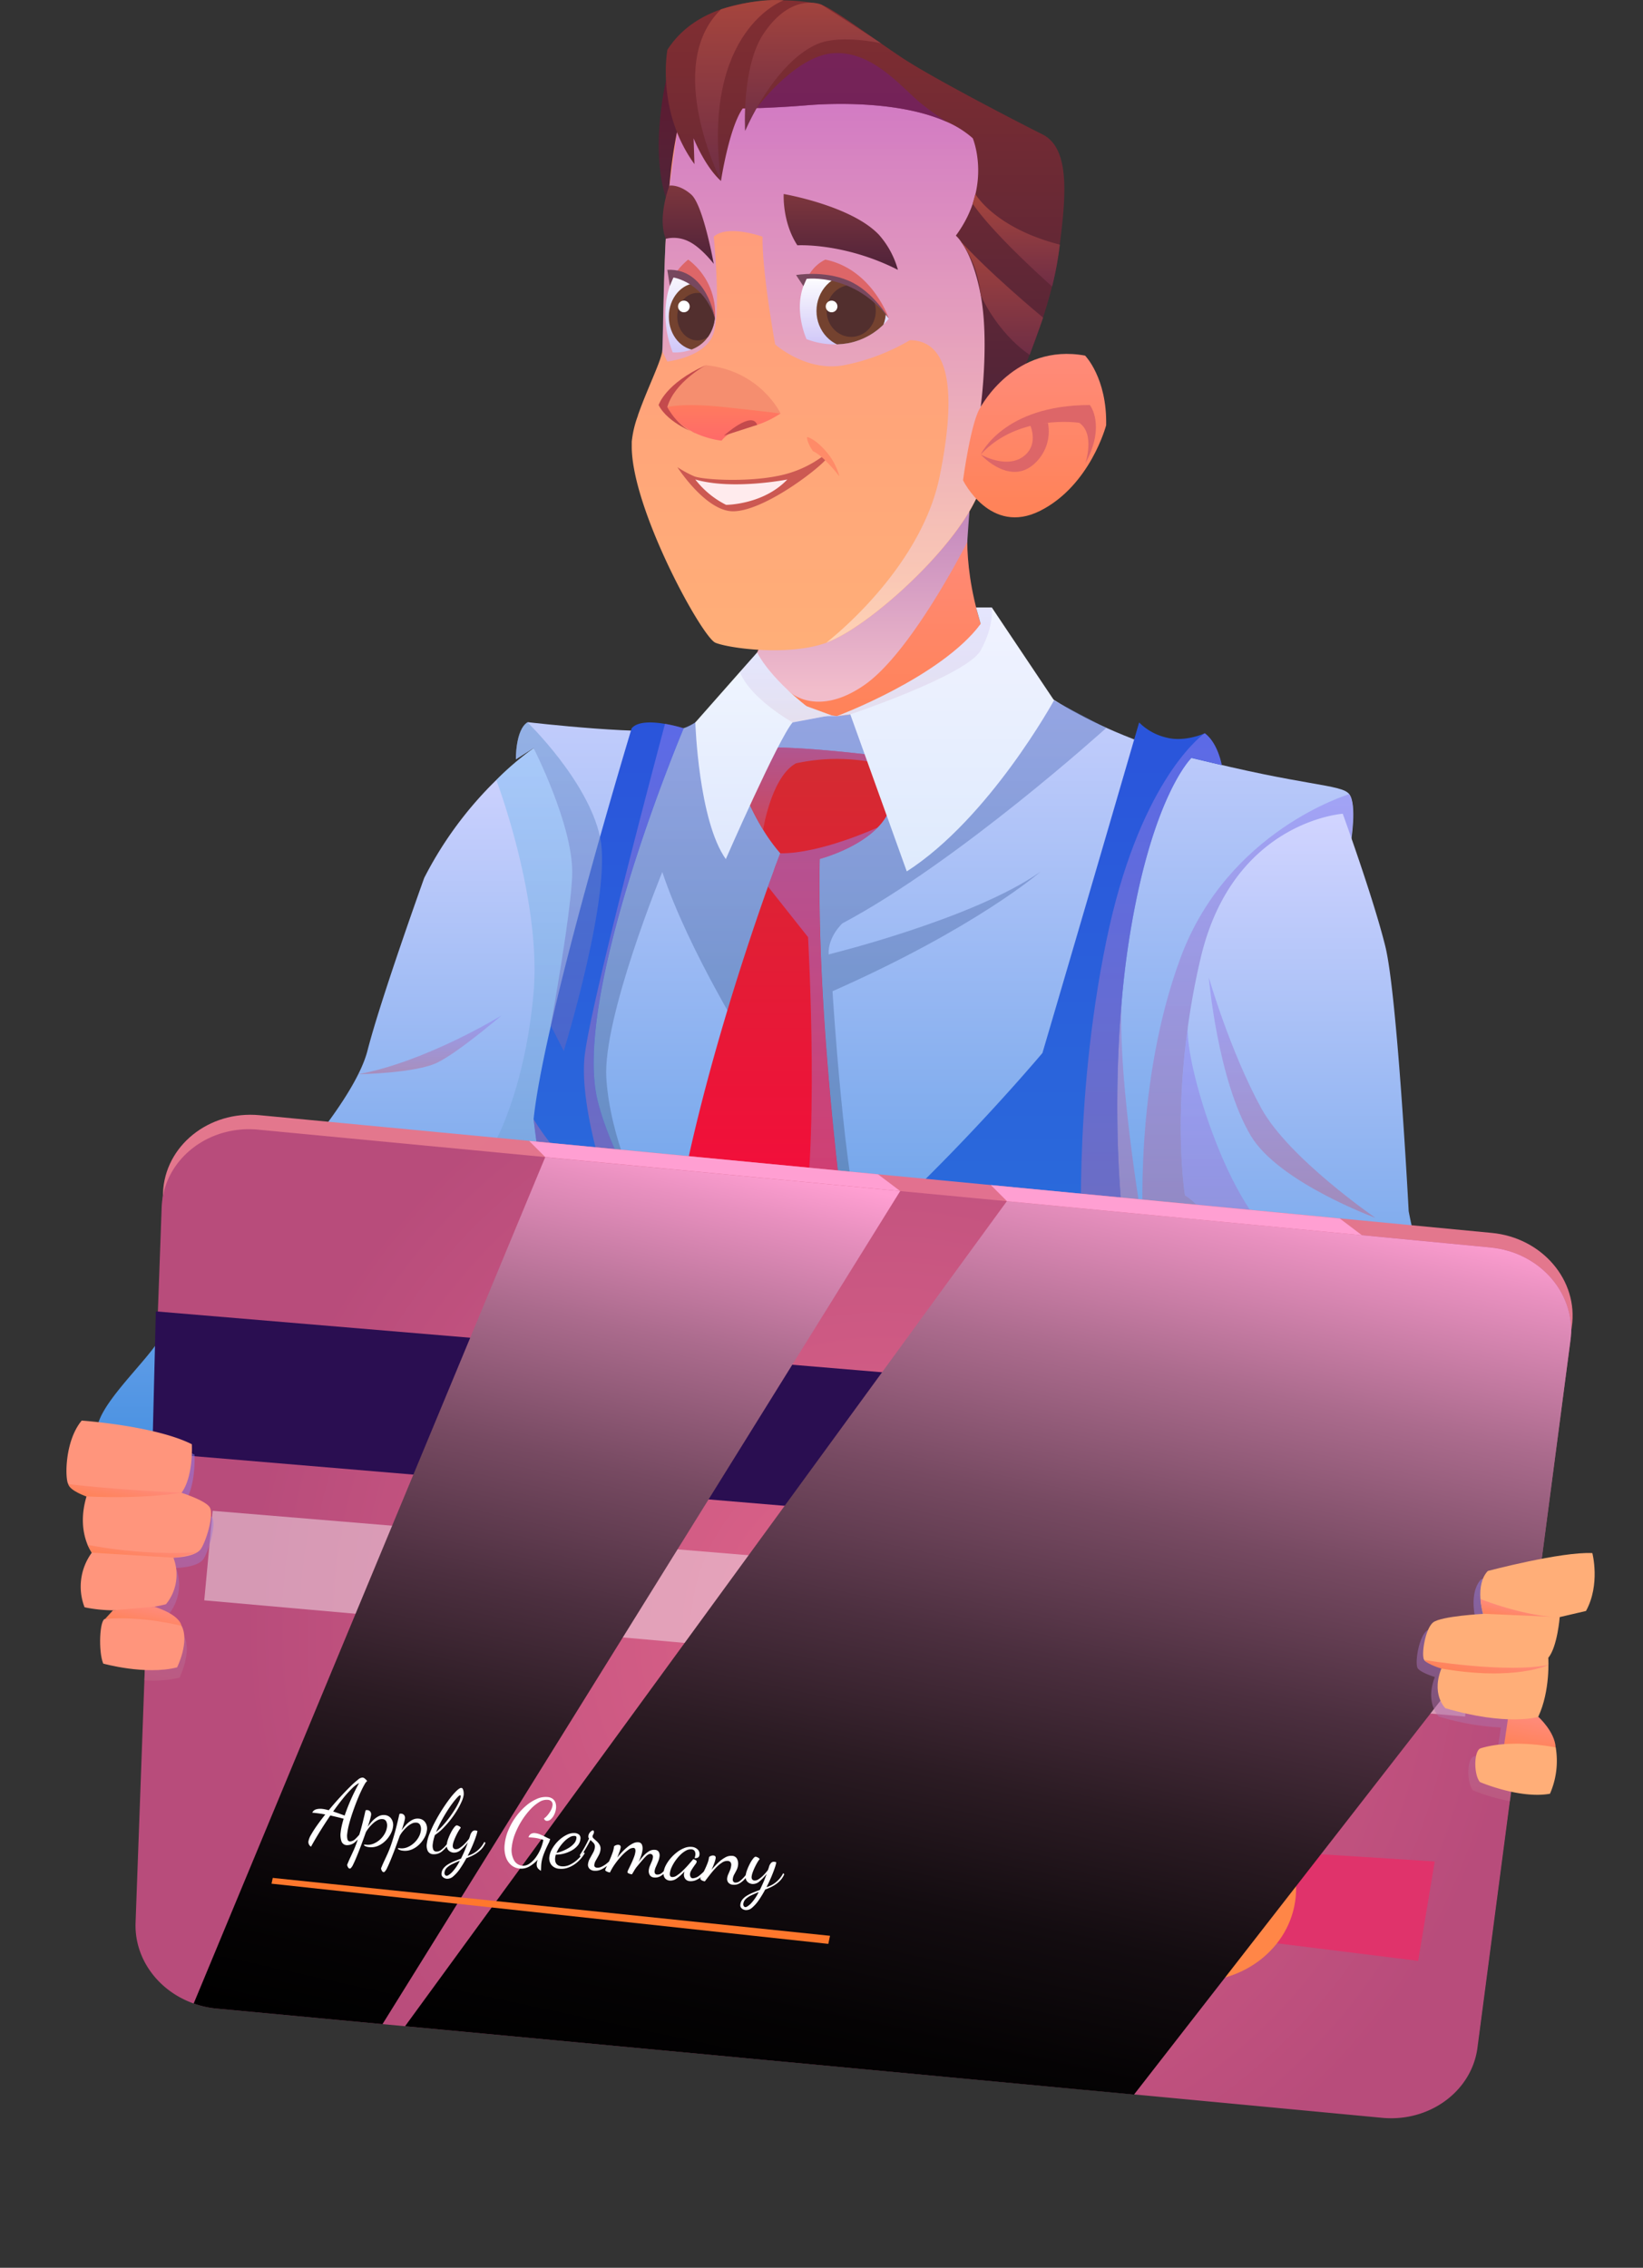 <svg xmlns="http://www.w3.org/2000/svg" xmlns:xlink="http://www.w3.org/1999/xlink" width="465.358" height="642.127" viewBox="0 0 465.358 642.127"><rect x="0" y="0" width="465.358" height="642.127" fill="#333333" stroke="none"/><defs><style>.a{fill:url(#a);}.b{fill:none;}.c{fill:url(#b);}.af,.al,.an,.ay,.az,.ba,.bb,.bc,.bd,.be,.bf,.d,.h,.i,.j,.k,.m,.s{fill-rule:evenodd;}.at,.au,.av,.ay,.bd,.be,.bk,.d,.i,.j,.p,.q,.r,.t,.u{opacity:0.5;}.at,.av,.ax,.ay,.az,.d,.h,.i,.j,.m,.p,.r{mix-blend-mode:multiply;}.at,.av,.ax,.ay,.az,.bh,.bi,.d,.h,.i,.j,.m,.p,.r{isolation:isolate;}.d{fill:url(#c);}.e{fill:url(#d);}.f{fill:url(#e);}.g{fill:url(#f);}.h{opacity:0.91;fill:url(#g);}.i{fill:url(#h);}.j{fill:url(#i);}.k{fill:url(#j);}.l{fill:url(#k);}.az,.m{opacity:0.6;}.m{fill:url(#l);}.n{fill:url(#m);}.o{fill:url(#n);}.p{fill:url(#o);}.q{fill:url(#p);}.r{fill:url(#q);}.s{fill:url(#r);}.t{fill:url(#s);}.u{fill:url(#t);}.v{fill:url(#u);}.w{fill:url(#v);}.x{fill:url(#w);}.y{fill:url(#x);}.z{clip-path:url(#z);}.aa{fill:url(#aa);}.ab{fill:#522f2e;}.ac{clip-path:url(#ab);}.ad{fill:url(#ac);}.ae{fill:url(#ad);}.af{fill:#dd6668;}.ag{fill:#77485e;}.ah{fill:#fff;}.ai{fill:#f58e6f;}.aj{fill:url(#ae);}.ak{fill:#c44a4c;}.al{fill:#cc5952;}.am{fill:#ffebed;}.an{fill:#ff8b68;}.ao{fill:url(#af);}.ap{fill:url(#ag);}.aq{fill:url(#ah);}.ar{fill:url(#ai);}.as{fill:url(#aj);}.at{fill:url(#ak);}.au{fill:url(#al);}.av{fill:url(#am);}.aw,.ax{opacity:0.13;}.aw{fill:url(#an);}.ax{fill:url(#ao);}.ay{fill:url(#ap);}.az{fill:#741d72;}.ba{fill:url(#aq);}.bb{fill:url(#ar);}.bc{fill:url(#as);}.bd{fill:url(#at);}.be{fill:url(#au);}.bf{fill:url(#av);}.bg{fill:url(#aw);}.bh,.bi{mix-blend-mode:screen;}.bh{fill:url(#ax);}.bi{fill:url(#ay);}.bj{fill:#ff772c;}.bl{fill:url(#az);}.bm{fill:url(#ba);}.bn{fill:url(#bb);}.bo{fill:url(#bc);}.bp{fill:url(#bd);}.bq{fill:url(#be);}.br{fill:url(#bf);}.bs{fill:url(#bg);}.bt{fill:url(#bh);}.bu{fill:url(#bi);}.bv{fill:url(#bj);}.bw{fill:url(#bk);}.bx{fill:url(#bl);}.by{fill:url(#bm);}</style><linearGradient id="a" x1="0.5" y1="1" x2="0.5" y2="0.001" gradientUnits="objectBoundingBox"><stop offset="0" stop-color="#d0c7f8"/><stop offset="1" stop-color="#fff"/></linearGradient><linearGradient id="b" x1="0.015" y1="1" x2="0.015" gradientUnits="objectBoundingBox"><stop offset="0" stop-color="#2a82db"/><stop offset="1" stop-color="#d1d4ff"/></linearGradient><linearGradient id="c" x1="-0.045" y1="1" x2="-0.045" gradientUnits="objectBoundingBox"><stop offset="0" stop-color="#688abe"/><stop offset="1" stop-color="#81bff4"/></linearGradient><linearGradient id="d" x1="0.253" x2="0.253" y2="0" xlink:href="#b"/><linearGradient id="e" x1="-3.248" y1="1" x2="-3.248" y2="-0.001" gradientUnits="objectBoundingBox"><stop offset="0.01" stop-color="#512438"/><stop offset="0.99" stop-color="#5e1a31"/></linearGradient><linearGradient id="f" x1="-0.424" y1="1" x2="-0.424" gradientUnits="objectBoundingBox"><stop offset="0.02" stop-color="#ff8359"/><stop offset="1" stop-color="#ff8b7c"/></linearGradient><linearGradient id="g" x1="-0.473" y1="1" x2="-0.473" gradientUnits="objectBoundingBox"><stop offset="0.02" stop-color="#f0c2d6"/><stop offset="0.99" stop-color="#bd89c4"/></linearGradient><linearGradient id="h" x1="-0.215" y1="1" x2="-0.215" gradientUnits="objectBoundingBox"><stop offset="0.01" stop-color="#be6888"/><stop offset="1" stop-color="#8e81f4"/></linearGradient><linearGradient id="i" x1="0.118" y1="1" x2="0.118" gradientUnits="objectBoundingBox"><stop offset="0" stop-color="#4a6d91"/><stop offset="1" stop-color="#667dca"/></linearGradient><linearGradient id="j" x1="-0.454" y1="1" x2="-0.454" gradientUnits="objectBoundingBox"><stop offset="0" stop-color="#ff023e"/><stop offset="1" stop-color="#d32c31"/></linearGradient><linearGradient id="k" x1="-0.003" y1="1" x2="-0.003" y2="-0.001" gradientUnits="objectBoundingBox"><stop offset="0.02" stop-color="#ffae78"/><stop offset="1" stop-color="#ff957c"/></linearGradient><linearGradient id="l" x1="-0.1" y1="1" x2="-0.1" gradientUnits="objectBoundingBox"><stop offset="0" stop-color="#ffeadb"/><stop offset="0.99" stop-color="#b060f4"/></linearGradient><linearGradient id="m" x1="-0.018" y1="1" x2="-0.018" gradientUnits="objectBoundingBox"><stop offset="0.01" stop-color="#512438"/><stop offset="0.99" stop-color="#832e31"/></linearGradient><linearGradient id="n" x1="-0.04" x2="-0.04" y2="0" xlink:href="#b"/><linearGradient id="o" x1="-0.32" y1="1" x2="-0.32" y2="0" xlink:href="#h"/><linearGradient id="p" x1="-0.971" y1="1" x2="-0.971" y2="0" xlink:href="#h"/><linearGradient id="q" x1="-0.473" y1="1" x2="-0.473" y2="0" xlink:href="#h"/><linearGradient id="r" x1="0.2" y1="1" x2="0.2" gradientUnits="objectBoundingBox"><stop offset="0" stop-color="#2a82db"/><stop offset="1" stop-color="#2a54db"/></linearGradient><linearGradient id="s" x1="-0.511" y1="1" x2="-0.511" y2="0" xlink:href="#h"/><linearGradient id="t" x1="0.055" y1="1" x2="0.055" y2="0" xlink:href="#h"/><linearGradient id="u" x1="-0.451" y1="1" x2="-0.451" gradientUnits="objectBoundingBox"><stop offset="0" stop-color="#deeafd"/><stop offset="1" stop-color="#f1f3ff"/></linearGradient><linearGradient id="v" x1="-1.021" y1="1" x2="-1.021" gradientUnits="objectBoundingBox"><stop offset="0" stop-color="#dee7fd"/><stop offset="1" stop-color="#f1f6ff"/></linearGradient><linearGradient id="w" x1="-3.544" y1="1" x2="-3.544" y2="0.002" gradientUnits="objectBoundingBox"><stop offset="0.01" stop-color="#4f223a"/><stop offset="0.99" stop-color="#7d363d"/></linearGradient><linearGradient id="x" x1="-1.308" y1="1" x2="-1.308" y2="0" xlink:href="#w"/><clipPath id="z"><path class="a" d="M1005.611,139.8a22.133,22.133,0,0,0,11.785,1.151,19.314,19.314,0,0,0,11.1-6.45l.41-.517a2.6,2.6,0,0,0-.223-.357,23.622,23.622,0,0,0-3.568-4.978,20.677,20.677,0,0,0-3.569-3.194,20.913,20.913,0,0,0-5.308-2.676,21.143,21.143,0,0,0-10.081-.892C1000.99,129.919,1005.611,139.8,1005.611,139.8Z" transform="translate(-1003.71 -121.642)"/></clipPath><linearGradient id="aa" x1="-37.631" y1="2.476" x2="-37.631" y2="1.476" gradientUnits="objectBoundingBox"><stop offset="0.01" stop-color="#c2862e"/><stop offset="0.98" stop-color="#74422f"/></linearGradient><clipPath id="ab"><path class="b" d="M1060.988,143.316a12.908,12.908,0,0,0,5.683-.955,9.964,9.964,0,0,0,3.72-2.676,11.177,11.177,0,0,0,2.213-4.291,10.367,10.367,0,0,0-.107-5.692,18.985,18.985,0,0,0-7.708-10.161C1061.666,117.819,1055.743,130.112,1060.988,143.316Z" transform="translate(-1058.901 -119.379)"/></clipPath><linearGradient id="ac" x1="-3.663" y1="1" x2="-3.663" y2="-0.001" xlink:href="#a"/><linearGradient id="ad" x1="-45.82" y1="2.61" x2="-45.82" y2="1.61" xlink:href="#aa"/><linearGradient id="ae" x1="-1.324" y1="0.998" x2="-1.324" y2="-0.002" gradientUnits="objectBoundingBox"><stop offset="0.03" stop-color="#ff6a68"/><stop offset="1" stop-color="#ff7c5e"/></linearGradient><linearGradient id="af" x1="-0.943" y1="1" x2="-0.943" y2="0" xlink:href="#f"/><linearGradient id="ag" x1="-1.017" y1="1.001" x2="-1.017" y2="0.001" gradientUnits="objectBoundingBox"><stop offset="0.01" stop-color="#6f2e45"/><stop offset="0.99" stop-color="#a6453d"/></linearGradient><linearGradient id="ah" x1="-1.831" y1="1" x2="-1.831" y2="0" xlink:href="#ag"/><linearGradient id="ai" x1="-1.87" y1="1" x2="-1.87" y2="0" xlink:href="#ag"/><linearGradient id="aj" x1="-1.865" y1="0.999" x2="-1.865" y2="-0.001" xlink:href="#ag"/><linearGradient id="ak" x1="-0.942" y1="1" x2="-0.942" y2="0" xlink:href="#h"/><linearGradient id="al" x1="-0.861" y1="1" x2="-0.861" y2="0" xlink:href="#h"/><linearGradient id="am" x1="-0.739" y1="1" x2="-0.739" y2="0" xlink:href="#h"/><linearGradient id="an" x1="-0.831" y1="1" x2="-0.831" y2="0" xlink:href="#h"/><linearGradient id="ao" x1="-1.764" y1="1.001" x2="-1.764" y2="0.001" xlink:href="#h"/><linearGradient id="ap" x1="-1.898" y1="1" x2="-1.898" gradientUnits="objectBoundingBox"><stop offset="0" stop-color="#6b68be"/><stop offset="1" stop-color="#6898d0"/></linearGradient><radialGradient id="aq" cx="0.5" cy="0.5" r="0.622" gradientTransform="translate(0.198) scale(0.691 1)" gradientUnits="objectBoundingBox"><stop offset="0" stop-color="#e06592"/><stop offset="1" stop-color="#e3778d"/></radialGradient><radialGradient id="ar" cx="0.5" cy="0.5" r="0.622" gradientTransform="translate(0.198) scale(0.691 1)" gradientUnits="objectBoundingBox"><stop offset="0" stop-color="#e0658a"/><stop offset="1" stop-color="#b84c7b"/></radialGradient><radialGradient id="as" cx="0.518" cy="0.434" r="1.595" gradientTransform="matrix(0.223, -0.12, 0.025, 0.91, 2.208, 0.19)" gradientUnits="objectBoundingBox"><stop offset="0" stop-color="#603082"/><stop offset="0.99" stop-color="#2a0e51"/></radialGradient><linearGradient id="at" x1="3.9" y1="-3.078" x2="4.819" y2="-3.078" gradientUnits="objectBoundingBox"><stop offset="0" stop-color="#f3e6ee"/><stop offset="0.98" stop-color="#e5dfed"/></linearGradient><linearGradient id="au" x1="10.162" y1="-3.865" x2="11.059" y2="-3.865" xlink:href="#at"/><linearGradient id="av" x1="13.154" y1="-4.536" x2="14.07" y2="-4.536" gradientUnits="objectBoundingBox"><stop offset="0" stop-color="#e0336b"/><stop offset="1" stop-color="#ff6e27"/></linearGradient><linearGradient id="aw" x1="3.93" y1="-2.877" x2="3.93" y2="-3.877" gradientUnits="objectBoundingBox"><stop offset="0" stop-color="#ff8647"/><stop offset="1" stop-color="#ffb934"/></linearGradient><linearGradient id="ax" x1="0.703" y1="1" x2="0.703" gradientUnits="objectBoundingBox"><stop offset="0"/><stop offset="0.1" stop-color="#050304"/><stop offset="0.23" stop-color="#130c10"/><stop offset="0.36" stop-color="#2b1b23"/><stop offset="0.5" stop-color="#4c2f3f"/><stop offset="0.65" stop-color="#774a62"/><stop offset="0.8" stop-color="#ab6b8d"/><stop offset="0.95" stop-color="#e890bf"/><stop offset="1" stop-color="#ff9fd2"/></linearGradient><linearGradient id="ay" x1="0.896" y1="1" x2="0.896" y2="0" xlink:href="#ax"/><linearGradient id="az" x1="3.177" y1="1" x2="3.177" y2="0" xlink:href="#h"/><linearGradient id="ba" x1="2.202" y1="1" x2="2.202" y2="0" xlink:href="#h"/><linearGradient id="bb" x1="1.345" y1="0.5" x2="2.345" y2="0.5" gradientUnits="objectBoundingBox"><stop offset="0" stop-color="#ff957c"/><stop offset="0.98" stop-color="#ffae78"/></linearGradient><linearGradient id="bc" x1="3.208" y1="1" x2="3.208" y2="0" xlink:href="#f"/><linearGradient id="bd" x1="2.434" y1="0.501" x2="3.434" y2="0.501" xlink:href="#bb"/><linearGradient id="be" x1="2.333" y1="1.004" x2="2.333" y2="0.004" xlink:href="#f"/><linearGradient id="bf" x1="2.397" y1="1" x2="2.397" y2="0" xlink:href="#f"/><linearGradient id="bg" x1="4.41" y1="1" x2="4.41" y2="0" xlink:href="#f"/><linearGradient id="bh" x1="1.337" y1="0.5" x2="2.338" y2="0.5" xlink:href="#k"/><linearGradient id="bi" x1="2.524" y1="0.501" x2="3.524" y2="0.501" xlink:href="#k"/><linearGradient id="bj" x1="3.04" y1="1.005" x2="3.04" y2="0" xlink:href="#f"/><linearGradient id="bk" x1="2.186" y1="1" x2="2.186" y2="0" xlink:href="#f"/><linearGradient id="bl" x1="8.377" y1="2.178" x2="7.023" y2="2.845" xlink:href="#ax"/><linearGradient id="bm" x1="8.378" y1="2.179" x2="7.024" y2="2.847" xlink:href="#ax"/></defs><g transform="translate(11.576 0)"><g transform="translate(46.634 0)"><path class="c" d="M1054.751,465.556s26.976-2.527,35.175,16.252c4.184,9.6,5.112,12.84,5.086,21.146a90.816,90.816,0,0,1-1.044,13.614s12.3-.357,16.406-5.817a60.262,60.262,0,0,0,.321-9.189,29.885,29.885,0,0,0-1.338-8.225s44.1-63.135,52.3-73.716,20.715-19.074,20.715-19.074l6.941-27.656,16.736-66.669-18.619-23.035-9.153-11.348a82.6,82.6,0,0,0-10.554,8.993A106.108,106.108,0,0,0,1147.3,308.56s-12.293,34.169-16.058,48.871c-1.891,7.431-8.672,17.272-14.9,25.176-4.675,5.933-9.019,10.706-10.795,12.65l-.33.357-.25.277-.241.277s-26.172,40.13-32.1,42.432c-3.056,6.206-19.01,20.133-17.875,26.957Z" transform="translate(-1085.36 -59.972)"/><path class="d" d="M1100.76,416.2s23.561,11.972,31.76,30.752c4.184,9.6,5.165,20.448,5.139,28.753l15.683-1.392a29.88,29.88,0,0,0-1.338-8.225s16.406-35.89,24.6-46.471,20.715-19.074,20.715-19.074l6.941-27.656-2.043-27.852s12.133-38,.161-61.851a31.821,31.821,0,0,0-9.153-11.348,82.613,82.613,0,0,0-10.554,8.993s12.847,33.812,10.554,60.245-10.554,41.573-10.554,41.573-31.786,3.774-51.386,0h0l-10.777,12.615-.33.357-.25.277-.241.277s19.332,12.3,27.067,34.606c0,0-25.506-30.966-43.054-34.6a33.072,33.072,0,0,0-2.944,20.019Z" transform="translate(-1100.312 -59.972)"/><path class="e" d="M856.24,270.731l5-3.2s10.946,21.411,10.946,35.07c0,7.307-3.131,26.9-6.066,43.5-2.543,14.381-4.88,26.505-4.88,26.505,6.834,56.784,37.915,118.6,37.915,118.6v22.749s3.131,6.4,32.277,9.117,92.058,0,92.058,0-7.306-15.951-5.478-22.428c1.6-5.8,14.2-47.559,24.087-74.751,1.151-3.194,2.248-6.156,3.283-8.841,10-25.809,47.372-122.891,47.372-122.891s1.784-10.706-.473-13.578-12.311-2.132-44.606-10.331-50.093-24.266-50.093-24.266c-2.676-2.159-9.564-13.614-9.564-13.614L924.675,240.4s-12.49,18.931-20.8,21.482S859.6,260.2,859.6,260.2C856.089,262.292,856.24,270.731,856.24,270.731Z" transform="translate(-768.328 -55.714)"/><path class="f" d="M1061.723,58s-5.647,21.616.161,36.577,12.989-21.572,12.989-21.572Z" transform="translate(-930.898 -36.904)"/><path class="g" d="M1034.649,196.6s-2.73,12.722,3.194,31.929c0,0-17.2,24.328-40.717,26.095,0,0-14.408-.892-22.607-18.021l14.122-33.731Z" transform="translate(-818.27 -51.855)"/><path class="h" d="M1037.6,205.359s-15.621,30.939-28.949,40.324-21.108,2.275-21.108,2.275A32.819,32.819,0,0,1,978.1,236.6l22.606-36.7,37.523-3.319Z" transform="translate(-821.85 -51.853)"/><path class="i" d="M856.3,391.32l8.921,47.015,21.509-6.62c1.151-3.167,2.239-6.147,3.283-8.832,10-25.765,47.4-122.855,47.4-122.855s1.838-10.706-.464-13.578c0,0-34.275,10.188-47.666,46.159s-10.634,76.723-10.634,76.723-8.716-49.5-5.5-70.478Z" transform="translate(-613.069 -61.548)"/><path class="j" d="M1087.877,264.47s-41.662,37.746-74.707,55.312c0,0-4.14,3.72-3.917,8.805,0,0,41.109-10.063,59.987-23.4,0,0-18,15.746-58.88,33.821,0,0,3.292,54.17,8.761,71.013l-4.148,4.541-27.5-58.568s-17.691-27.888-25.327-50.744c0,0-16.95,41.288-15.844,58.461s9.733,34.213,9.733,34.213l-21.349-29.44,18.735-82.343,14.729-21.527,3.319-1.668,31.662-1.784h8.475l3.774-.491,57.685-3.97Z" transform="translate(-832.771 -58.338)"/><path class="k" d="M1003.771,413.315s5.8,16.62,14.078,26.764h0a31.063,31.063,0,0,0,3.122,3.39l2.266-1.5,31.224-20.7s-9.92-66.2-8.921-118.109c0,0,10.384-2.676,16.433-8.921h0a15.728,15.728,0,0,0,2.837-3.881s1.017-9.073-1.062-13.935a5.282,5.282,0,0,0-1.838-2.489s-24.239-3.087-34.133-2.159A17.191,17.191,0,0,0,1024,283.617a64.475,64.475,0,0,0,5.469,11.205h0a50.106,50.106,0,0,0,4.889,6.727l-.41,1.088c-.134.384-.33.848-.517,1.418-.3.74-.633,1.642-.981,2.676l-.3.821-.892,2.427-.357.99c-3.283,9.234-8.475,24.462-13.56,42.01s-10.108,37.469-13.007,56.035h0C1004.19,410.5,1003.967,411.888,1003.771,413.315Z" transform="translate(-871.582 -59.946)"/><path class="l" d="M954.935,161.4v1.784c.321,17.932,19.912,53.581,23.7,55.151s20.706,3.881,31.421,0c6.129-2.221,15.657-9.234,24.328-17.6,6.477-6.245,12.49-13.293,16.21-19.627.625-1.062,1.24-2.186,1.838-3.426l.089-.089h0a149.249,149.249,0,0,0,6.976-16.058c10.01-27.076,17.843-66.669,5.21-81.371-24.319-28.379-67.4-32.117-86.108-22.937a21.81,21.81,0,0,0-5.54,3.6,12.553,12.553,0,0,0-2.926,4.2,52.553,52.553,0,0,0-2.275,7.9v.089a2.849,2.849,0,0,1-.054.473,132.612,132.612,0,0,0-2.195,15.478c-.473,4.791-.794,9.813-1.035,14.622-.767,15.675-.651,30.029-1.008,32.277-.5,3.14-4.461,11.071-6.887,18.083v.089A29.622,29.622,0,0,0,954.935,161.4Z" transform="translate(-834.21 -36.339)"/><path class="m" d="M966.46,136.173l1.418,2.837s11.1-1.178,13.15-8.145,0-27.192,0-27.192c3.934-3.569,13.828,0,13.828,0-.161,10.081,3.568,30.5,3.568,30.5s8.85,7.922,19.538,5.879a59.085,59.085,0,0,0,18.636-7.084c10.081.107,13.864,11.767,8.422,38.558s-32.117,47.1-32.117,47.1c10.706-3.881,31.822-22.383,40.538-37.255a131.137,131.137,0,0,0,8.921-19.627l.107-17.191,1.374-34.409-1.374-32.34-16.4-14.131-38.647-8.029-26,1.838-4.015.268-1.481,3.381-5.192,12.106v.17l-.053.384L968.5,89.265s-.58,9.564-1.044,14.622v.41C967.013,109.222,966.46,136.173,966.46,136.173Z" transform="translate(-837.081 -36.65)"/><path class="n" d="M956.1,80.831l-.241-7.307s3.2,8.029,7.753,12.07c0,0,2.284-15.032,6.156-20.519,0,0,1.784,0,4.826-.125s7.726-.321,13.168-.767c8.787-.74,27.049-1.035,39.735,4.648a27.757,27.757,0,0,1,7.432,4.675s5.683,13.435-4.791,27.576c0,0,4.55,3.64,7.039,16.834s0,31.662,0,31.662,5.977-9.109,12.106-10.59c0,0,7.931-17.753,9.974-33.009s3.542-29.494-4.594-33.571-31.367-16.13-39.8-21.723-19.35-13.819-22.785-14.97-31.983-5.442-43.643,12.757C948.442,48.465,945.177,65.772,956.1,80.831Z" transform="translate(-817.617 -34.363)"/><path class="o" d="M790.821,400.684c15.5,9.59,19.127,51.931,20.519,64.7.294,2.792.892,6.04,1.5,9.4,2.382,11.892,6.245,25.2,6.245,25.2,17.3,18.735,48.963,38.513,48.963,38.513.892-21.152,11.874-21.188,11.874-21.188S885.155,469.7,879,460.35s-5.933-13.882-5.933-13.882a.49.49,0,0,0,0-.2,88.066,88.066,0,0,0,0-16.264.339.339,0,0,0,0-.161c-4.568-2.73-12.079-2.73-12.079-2.73a35.681,35.681,0,0,1-2.873-6.566V420.5a121.8,121.8,0,0,1-3.934-15.336s-3.2-61.2-6.62-75-12.053-37.532-12.053-37.532-31.108,2.079-40.235,40.815c-1.642,6.941-2.81,13.525-3.658,19.707v.08C787.672,381.495,790.821,400.684,790.821,400.684Z" transform="translate(-513.402 -62.214)"/><path class="p" d="M832.221,408.012c15.5,9.59,19.127,51.931,20.519,64.7.294,2.792.892,6.04,1.5,9.4l2.159,6.066,35.926,29.253c-.892-1.561-30.529-51.36-33.838-75.251,0,0,19.3-12.766,43.9-7.735l-2.873-6.566v-.054s-21.241,1.784-37.639-4.916c-15.933-6.5-29.547-51.039-28.86-62.351C829.072,388.823,832.221,408.012,832.221,408.012Z" transform="translate(-554.802 -69.542)"/><path class="q" d="M1005.223,283.616a64.473,64.473,0,0,0,5.469,11.205h0s2.32-14.9,9.287-18.735a54.83,54.83,0,0,1,23.2,0c.625.134,1.222.25,1.784.33a5.282,5.282,0,0,0-1.838-2.489s-24.239-3.087-34.133-2.159A17.192,17.192,0,0,0,1005.223,283.616Z" transform="translate(-852.747 -59.944)"/><path class="r" d="M1007.27,419.061l3.934,19.564,12.079,4.211h0l5.353,1.891,31.224-20.7s-9.92-66.2-8.921-118.109c0,0,10.384-2.676,16.433-8.921h0s-16.183,7.467-27.585,7.307l-.41,1.088-.517,1.418-.981,2.676-.3.821-.892,2.427-.357.99,11.348,14.319s3.568,63.341-2.409,86.349c0,0-17.9,12.106-35.507-2.6h0Z" transform="translate(-877.016 -62.685)"/><path class="s" d="M910.811,442.388c5.112,18.735,11.91,38.1,20.9,53.528,0,0-3.658,30.966-17.272,52.832,1.285-1.035,21.919-18.226,38.683-49.147,0,0,34.623,35.07,79.265,58.309,0,0,9.207-36.631,15.96-41.439a46.2,46.2,0,0,1,15.443,18.86c-.437-1.311-7.922-22.99-7.271-31.224.223-2.676,2.846-11.972,6.316-23.427,7.4-24.382,18.735-58.55,19.19-60.1-.517.437-7.03,6.066-12.276,3.006-5.469-3.2-9.564-56.472-3.194-97.724s17.762-52.154,17.762-52.154l8.591,2.025s-1.062-6.245-4.808-9.019l-.161.08c-.892.384-5.959,2.382-10.661,1.151a16.059,16.059,0,0,1-7.77-4.291s-14.6,50.209-27.388,93.593c0,0-44.3,52.805-80.791,75.465-1.865,1.151-3.667,2.212-5.469,3.2l-.08-.116c-1.891-2.052-32.063-35.533-39.557-64.67C908.491,341.06,940.5,265.318,940.5,265.318a42.366,42.366,0,0,0-5.273-1.258c-3.506-.6-7.735-.794-9.456,1.258,0,0-24.766,81.558-27.772,110.677a480.7,480.7,0,0,0,12.811,66.392Z" transform="translate(-805.074 -59.088)"/><path class="t" d="M1051.63,376.042a480.677,480.677,0,0,0,12.82,66.392l45.043-6.5-.08-.116c-1.891-2.052-32.063-35.533-39.557-64.67-7.735-30.065,24.275-105.806,24.275-105.806a42.353,42.353,0,0,0-5.272-1.258c-1.641,6.147-21.322,79.926-22.8,94.387-1.5,15.113,7.44,40.146,7.44,40.146A73.529,73.529,0,0,1,1051.63,376.042Z" transform="translate(-958.712 -59.134)"/><path class="u" d="M898,433.078,940.376,475.2l59.148,5.8c7.4-24.382,18.735-58.55,19.19-60.1-.517.437-7.03,6.066-12.276,3.006-5.469-3.2-9.564-56.472-3.194-97.724s17.762-52.154,17.762-52.154l8.582,2.079s-1.062-6.245-4.808-9.019l-.161.08c-1.838,1.4-18.735,14.9-27.745,58.8-9.573,46.462-6.834,89.73-6.834,89.73S932.169,435.4,898,433.078Z" transform="translate(-741.751 -59.458)"/><path class="v" d="M951.25,257.912l3.774-.491,16,44.473c23.418-15.041,41.707-48.442,41.707-48.442l-17.62-26.291h-4.461l1.311,4.675C980.583,247,951.25,257.912,951.25,257.912Z" transform="translate(-772.402 -55.151)"/><path class="w" d="M1022.03,261.254s.892,27.772,8.636,38.7c0,0,14.925-34.106,18.913-38.7l10.911-2.052-6.95-2.543s-10.108-7.681-13.989-15.22l-4.9,5.522Z" transform="translate(-883.302 -56.692)"/><path class="x" d="M1073.755,115.41s-2.962-16.629-6.379-19.627-6.174-2.507-6.174-2.507-3.488,8.921-1.044,15.05a9.421,9.421,0,0,1,6.361.669C1070.107,110.619,1073.755,115.41,1073.755,115.41Z" transform="translate(-929.808 -40.706)"/><path class="y" d="M1000.834,95.93s-.455,7.922,3.872,14.524c0,0,13.212-.794,28.477,6.95a24.98,24.98,0,0,0-5.353-9.912C1020.014,99.213,1000.834,95.93,1000.834,95.93Z" transform="translate(-837.073 -40.995)"/><path class="a" d="M1005.611,139.8a22.133,22.133,0,0,0,11.785,1.151,19.314,19.314,0,0,0,11.1-6.45l.41-.517a2.6,2.6,0,0,0-.223-.357,23.622,23.622,0,0,0-3.568-4.978,20.677,20.677,0,0,0-3.569-3.194,20.913,20.913,0,0,0-5.308-2.676,21.143,21.143,0,0,0-10.081-.892C1000.99,129.919,1005.611,139.8,1005.611,139.8Z" transform="translate(-835.372 -43.769)"/><g class="z" transform="translate(168.336 77.872)"><ellipse class="aa" cx="9.84" cy="10.384" rx="9.84" ry="10.384" transform="translate(4.712 -0.207)"/><ellipse class="ab" cx="6.959" cy="7.342" rx="6.959" ry="7.342" transform="translate(7.593 2.835)"/></g><g class="ac" transform="translate(130.245 75.853)"><path class="ad" d="M1060.988,143.316a12.908,12.908,0,0,0,5.683-.955,9.964,9.964,0,0,0,3.72-2.676,11.177,11.177,0,0,0,2.213-4.291,10.367,10.367,0,0,0-.107-5.692,18.985,18.985,0,0,0-7.708-10.161C1061.666,117.819,1055.743,130.112,1060.988,143.316Z" transform="translate(-1058.901 -119.379)"/><ellipse class="ae" cx="8.101" cy="9.519" rx="8.101" ry="9.519" transform="translate(0.981 4.292)"/><path class="ab" d="M1058.05,134.047c0,3.711,2.56,6.727,5.719,6.727s5.727-3.015,5.727-6.727-2.569-6.727-5.727-6.727S1058.05,130.326,1058.05,134.047Z" transform="translate(-1054.687 -120.235)"/></g><path class="af" d="M1070.813,133.433a19.044,19.044,0,0,0-7.583-16.683s-3.265,2.543-4.4,5.531a1.784,1.784,0,0,1,2.177-1.151C1063.694,121.782,1068.6,124.494,1070.813,133.433Z" transform="translate(-926.518 -43.241)"/><path class="ag" d="M1072.4,133.781s-2.284-14.354-13.5-13.783l.714,4.55,1-2.391S1069.257,123.468,1072.4,133.781Z" transform="translate(-928.102 -43.59)"/><path class="ah" d="M1020.02,131.42a1.65,1.65,0,1,0,1.65-1.65,1.651,1.651,0,0,0-1.65,1.65Z" transform="translate(-844.34 -44.646)"/><path class="ah" d="M1066.92,131.42a1.65,1.65,0,1,0,1.65-1.65A1.65,1.65,0,0,0,1066.92,131.42Z" transform="translate(-933.08 -44.646)"/><path class="af" d="M1026.476,133.433s-4.666-13.953-17.985-16.683a10.768,10.768,0,0,0-4.791,4.63S1016.1,118.168,1026.476,133.433Z" transform="translate(-832.936 -43.241)"/><path class="ai" d="M1070.152,163.927s-5.594-12.079-21.143-13.667c0,0-10.4,4.55-10.929,11.839Z" transform="translate(-907.283 -46.857)"/><path class="ag" d="M1029.973,133.922s-4.363-7.7-11.393-10.706-14.881-1.606-14.881-1.606l2.07,3.14.892-2.061S1020.2,120.968,1029.973,133.922Z" transform="translate(-836.433 -43.731)"/><path class="aj" d="M1070.152,165.294a27.338,27.338,0,0,1-6.62,3.238s-7.137.687-10.081,4.461c0,0-11.321-1.053-15.371-9.51,0,0,4.461-1.249,16.058,0C1063.648,164.5,1070.152,165.294,1070.152,165.294Z" transform="translate(-907.283 -48.223)"/><path class="ak" d="M1054.921,169.052l-9.421,3.042S1053.449,164.868,1054.921,169.052Z" transform="translate(-898.671 -48.742)"/><path class="ak" d="M1075.171,150.26s-8.868,4.728-10.928,11.839c0,0,2.917,5.906,8.448,7.6,0,0-8.234-2.846-10.911-8.154C1061.78,161.545,1063.689,155.381,1075.171,150.26Z" transform="translate(-933.445 -46.857)"/><path class="al" d="M1065.47,178.6a31.581,31.581,0,0,1-13.783,6.147c-8.707,1.713-20.956,1.026-23.374,0a32.119,32.119,0,0,1-4.684-2.551s8.029,12.49,15.764,12.49c8.341,0,23.142-11.107,26.344-14.693Z" transform="translate(-889.977 -49.913)"/><path class="am" d="M1062,186.54s-15.5,3.078-26.068,0a25.559,25.559,0,0,0,8.725,7.182S1055.164,193.722,1062,186.54Z" transform="translate(-897.21 -50.77)"/><path class="an" d="M1019.391,173.05s2.168.366,5.3,4.006a17.788,17.788,0,0,1,3.863,7.137s-4.46-5.808-7.512-7.137C1021.042,177.02,1019.338,174.665,1019.391,173.05Z" transform="translate(-849.01 -49.315)"/><path class="ao" d="M939.7,161.712s9.662-18.2,29.556-14.551c0,0,6.245,6.334,5.968,19.716,0,0-4.461,17.031-18.654,24.212s-21.884-8.636-21.884-8.636S936.956,165.477,939.7,161.712Z" transform="translate(-720.131 -46.47)"/><path class="af" d="M937.954,176.907s6.379-14,30.9-14c0,0,4.621,5.719-1.294,16.558,0,0,2.882-8.4-1.713-11.526C965.851,167.942,948.6,165.292,937.954,176.907Z" transform="translate(-718.381 -48.221)"/><path class="af" d="M971.942,168.55a12.266,12.266,0,0,1-3.765,11.526c-5.46,5.121-12.071.821-15.255-2.56,0,0,7.137,4.148,12.008.616s1.713-9.581,1.713-9.581Z" transform="translate(-733.349 -48.829)"/><path class="ap" d="M1044.743,46.7s-10.929-2.471-17.486,0c-8.029,3.078-15.835,13.328-21.01,24.828,0,0-1.062-18.164,5.237-27.567,8.029-11.937,16.4-8.2,16.4-8.2S1042.869,45.407,1044.743,46.7Z" transform="translate(-853.415 -34.445)"/><path class="aq" d="M1062.182,34.448s-23.374,8.324-17.753,51.146c0,0-16.513-32.572,0-48.594C1044.42,37,1054.1,33.761,1062.182,34.448Z" transform="translate(-898.43 -34.353)"/><path class="ar" d="M950.168,95.93s5.442,9.6,23.927,14.336a96.924,96.924,0,0,1-2.186,11.856s-16.469-14.533-22.5-23.454Z" transform="translate(-732.121 -40.995)"/><path class="as" d="M979.45,132.365s-16.469-13.587-24.73-23.2c0,0,5.986,5.727,7.066,16.852,0,0,4.416,10.384,13.855,16.9C975.631,142.919,978.843,134.257,979.45,132.365Z" transform="translate(-742.213 -42.423)"/><path class="at" d="M1167.256,356.68s-21.322,13.087-40.556,16.62c0,0,16.3-.268,22.455-3.319S1167.256,356.68,1167.256,356.68Z" transform="translate(-1083.447 -69.123)"/><path class="au" d="M859.658,446.43s-27.558,1.079-42.6,9.2c0,0,25.06.821,42.6,7.431a88.139,88.139,0,0,0,0-16.629Z" transform="translate(-500.003 -78.804)"/><path class="av" d="M849.2,344.56s6.022,20.956,14.9,37.121c7.762,14.122,32.313,30.984,32.313,30.984s-27.353-10.019-35.275-23.2C851.68,373.634,849.2,344.56,849.2,344.56Z" transform="translate(-565.037 -67.815)"/><path class="aw" d="M970.935,257.912l3.774-.491s33.08-11.071,36.961-18.155,3.131-12.106,3.131-12.106h-4.461l1.311,4.675C1000.268,247,970.935,257.912,970.935,257.912Z" transform="translate(-792.087 -55.151)"/><path class="ax" d="M1022.04,246.96c2.98,7.592,14.925,14.274,14.925,14.274l10.911-2.052-6.95-2.543s-10.108-7.681-13.989-15.22Z" transform="translate(-870.697 -56.689)"/><path class="ay" d="M1094.758,274.1l5-3.2s10.947,21.411,10.947,35.069c0,7.307-3.131,26.9-6.067,43.5l3.676,7.217s13.783-44.678,10.268-60.665-20.573-32.429-20.573-32.429C1094.606,265.66,1094.758,274.1,1094.758,274.1Z" transform="translate(-1006.845 -59.081)"/><path class="az" d="M985.39,66.6l.74.178c3.167-.089,7.726-.321,13.168-.767,8.787-.74,27.049-1.035,39.735,4.648a89.559,89.559,0,0,1-7.4-5.353c-5.469-4.559-13.489-14.622-24.382-14.087S985.39,66.6,985.39,66.6Z" transform="translate(-829.158 -36.17)"/></g><g transform="matrix(0.978, 0.208, -0.208, 0.978, 103.825, -40.553)"><path class="ba" d="M1179.66,637.489,850.323,675.85c-13.284,1.543-25.372-6.789-27.477-18.958L787.9,457.2c-2.275-13.114,7.815-25.533,22.125-27.21l76.268-8.787,98.633-11.3,173.447-19.921c14.274-1.677,26.942,8.029,27.754,21.313l15.924,201.335C1202.793,625.017,1192.98,635.945,1179.66,637.489Z" transform="translate(-776.916 -72.694)"/><path class="bb" d="M1180.209,642.055,1111,650.084l-.839.107-205.278,23.98-.758.08-6.414.758-46.9,5.469a26.041,26.041,0,0,1-6.593-.062c-10.474-1.356-19.074-8.823-20.858-18.913l-11.847-67.712L799.86,527.016l-11.419-65.232c-2.293-13.123,7.8-25.533,22.1-27.21l81.183-9.332,100.346-11.491,30.181-3.488.758-.089,135.88-15.577c14.274-1.677,26.906,8.029,27.745,21.313l5.032,63.912.161,1.945.107,1.41,5.032,63.635,5.576,70.478C1203.359,629.565,1193.51,640.53,1180.209,642.055Z" transform="translate(-776.974 -73.193)"/><path class="bc" d="M17.93,462.205,413.436,412.13l2.953,39.976L25.281,501.548Z" transform="translate(-1.948 -44.461)"/><path class="bd" d="M48.74,522.841l2.953,25.292L284.52,519.772l-3.1-26.612Z" transform="translate(-5.272 -53.202)"/><path class="be" d="M351.95,486.754l3.238,27.683,85.421-10.4L437,474.63Z" transform="translate(-37.981 -51.203)"/><path class="bf" d="M376.88,564.392l66.526-9.822,1.267,28.521-64.965,5.585Z" transform="translate(-40.67 -59.826)"/><ellipse class="bg" cx="28.932" cy="26.728" rx="28.932" ry="26.728" transform="translate(305.723 492.835) rotate(-6.65)"/><path class="bh" d="M1205.887,481.767l-80.9,166.738-.839,1.731L918.908,674.172l-.758.08.758-1.7,117.377-262.285.758-.089,135.88-15.577c14.274-1.677,26.906,8.029,27.745,21.313Z" transform="translate(-791.001 -73.193)"/><path class="bi" d="M998.888,416.09l-94.36,261.259-46.9,5.469a26.042,26.042,0,0,1-6.628-.062l47.541-255.148Z" transform="translate(-783.758 -75.532)"/><path class="bj" d="M91.65,634.4l157.817-16.8v2.337L91.65,636.076Z" transform="translate(-9.901 -66.626)"/><g class="bk" transform="translate(22.887 406.655)"><path class="bl" d="M822.513,607.042a32.578,32.578,0,0,1-9.581,2.783L801.28,543.049a51.6,51.6,0,0,1,12.24,1.3s2.382,8.761,0,14.06c0,0,7.137.678,8.654,2.409s1,9.144,0,11.9a3.568,3.568,0,0,1-.892,1.24h.054l-.107.054c-2,1.9-6.165,2.846-6.165,2.846a13.319,13.319,0,0,1,.678,13.328s-1.142.6-3.033,1.383c0,0,7.137.509,8.627,3.7C824.511,599.209,822.513,607.042,822.513,607.042Z" transform="translate(-801.28 -495.883)"/><path class="bm" d="M1242.285,557.143a53.43,53.43,0,0,1-10.893-.839c-2.195-1.7-3.568-8.386-1.784-9.385a29.186,29.186,0,0,1,6.245-2.516l-.437-7.137a72.264,72.264,0,0,1-17.843.625s-3.622-2.248-3.622-8.092a15.477,15.477,0,0,1,.214-2.623s-4.024-.321-5.219-1.374-1.624-8.743.25-10.955,13.221-5.3,13.221-5.3a2.563,2.563,0,0,0-.161-.33,19.384,19.384,0,0,1-1.356-3.408c-.758-2.516-1.213-5.843.33-8.413,0,0,7.842-4,15.764-7.217l.161,1.945.107,1.41Z" transform="translate(-845.146 -490.18)"/></g><path class="bn" d="M777.5,541.256s20.635-2.9,31.911.063c0,0,2.391,8.77,0,14.06,0,0,7.137.687,8.707,2.391s1.026,9.162,0,11.928-7.137,4.131-7.137,4.131a13.23,13.23,0,0,1,.687,13.328s-11.107,5.692-22.383,5.638a16.235,16.235,0,0,1-1.2-15.55s-5.638-4.853-4.782-15.238c0,0-4.541-1.16-5.772-2.355S773.952,547.974,777.5,541.256Z" transform="translate(-775.627 -88.897)"/><path class="bo" d="M798.09,600.682l1.686-2.846,11.214-3.426s7.217.508,8.7,3.711Z" transform="translate(-778.05 -94.769)"/><path class="bp" d="M798.017,601.124c-1.5.455,0,9.394,2.105,12.49,0,0,12.427.794,20.7-3.31,0,0,2.016-7.851-1.2-11.767C819.615,598.564,808.312,597.993,798.017,601.124Z" transform="translate(-777.977 -95.211)"/><path class="bq" d="M777.73,561.483s11.9-.955,31.911-4.273c0,0-9.813,3.988-26.139,6.628C783.5,563.865,778.542,563.268,777.73,561.483Z" transform="translate(-775.854 -90.755)"/><path class="br" d="M787.74,579.059a129.428,129.428,0,0,0,30.832-4.389,33.685,33.685,0,0,1-6.316,2.9l-22.892,3.417Z" transform="translate(-776.934 -92.639)"/><path class="bs" d="M1248.646,537.16s5.442,3.078,6.655,7.512l-14.461,2.088-.5-7.824Z" transform="translate(-825.757 -88.593)"/><path class="bt" d="M1222.752,493.877s19.243-9.733,27.906-11.107c0,0,4.122,8.208,1.65,16.406l-6.923,3.247s1.115,8.368-.767,11.954c0,0,2.56,8.921.687,16.95,0,0-7.958,4.461-26.237,3.069,0,0-5.032-3.069-3.319-11.375,0,0-4.175.321-5.353-.7s-1.633-8.761.241-10.982,13.328-5.29,13.328-5.29S1219.844,498.632,1222.752,493.877Z" transform="translate(-822.417 -82.726)"/><path class="bu" d="M1233.76,550.188c-1.784.99-.437,7.69,1.784,9.4,0,0,12.062,2.391,20.091-.892a23.2,23.2,0,0,0-1.133-13.159S1242.057,545.576,1233.76,550.188Z" transform="translate(-824.958 -89.496)"/><path class="bv" d="M1224,504.43s13.159,2.284,23.008.33l-21.411,3.568A19.047,19.047,0,0,1,1224,504.43Z" transform="translate(-823.994 -85.062)"/><path class="bw" d="M1210.5,526.34s23.347-1.044,34.7-5.95c0,0-8.208,6.495-29.44,7.315C1215.746,527.705,1211.7,527.393,1210.5,526.34Z" transform="translate(-822.538 -86.783)"/><path class="bx" d="M228.373,381.328l-100.346,11.5-5.406-3.515L221.253,378Z" transform="translate(-13.242 -40.779)"/><path class="by" d="M374.674,364.538,274.336,376.028l-5.406-3.515,98.633-11.3Z" transform="translate(-29.025 -38.968)"/><path class="ah" d="M-66.4,2.262a1.643,1.643,0,0,1-.728-.715A1.732,1.732,0,0,1-67.288.91a5.438,5.438,0,0,1,.533-1.976,30.109,30.109,0,0,1,1.43-2.847q.9-1.6,1.989-3.315-.962-.078-1.638-.1t-1.17-.026h-.91a1.768,1.768,0,0,1,1-1.053,4.4,4.4,0,0,1,1.7-.3,8.241,8.241,0,0,1,.91.052q.468.052.962.13,1.326-2,2.717-3.887t2.6-3.354a24.367,24.367,0,0,1,2.015-2.223A2.076,2.076,0,0,1-53.9-18.72a1.224,1.224,0,0,1,.637.221,4.36,4.36,0,0,1,.741.611,3.376,3.376,0,0,0-.663,1.1q-.4.9-.858,2.249t-.9,2.964q-.442,1.612-.819,3.289t-.6,3.185a18.564,18.564,0,0,0-.221,2.652A4.226,4.226,0,0,0-56.355-.91a.763.763,0,0,0,.741.546A2.313,2.313,0,0,0-54.08-1.3a13.687,13.687,0,0,0,1.872-2.912l.26.26A10.425,10.425,0,0,1-53.937-.546,3.439,3.439,0,0,1-56.446.78a1.617,1.617,0,0,1-1.547-.949A5.644,5.644,0,0,1-58.474-2.7a15.561,15.561,0,0,1,.117-1.82q.117-.988.325-2.054-1.144-.182-2.093-.3T-61.88-7.1Q-63.1-4.836-64.259-2.444T-66.4,2.262Zm8.554-9.75q.39-1.716.91-3.471t1.105-3.341q.585-1.586,1.1-2.782a8.309,8.309,0,0,0-1.859,1.755,31.7,31.7,0,0,0-2.223,3.068q-1.17,1.807-2.392,3.965.884.182,1.755.4ZM-54.886,7.28a.548.548,0,0,1-.4-.221,1.711,1.711,0,0,1-.3-.468,1.3,1.3,0,0,1-.1-.3q.364-1.274.715-2.275t.7-2.054q.351-1.053.689-2.47t.7-3.523q.364-2.106.728-5.226a.706.706,0,0,1,.1-.338q.078-.1.39-.1a1.132,1.132,0,0,1,.962.377,1.327,1.327,0,0,1,.286.819,9.4,9.4,0,0,1-.156,1.3q-.156.936-.442,2.21a12.329,12.329,0,0,1,1.1-1.742,6.655,6.655,0,0,1,1.521-1.482,3.206,3.206,0,0,1,1.872-.6,2.43,2.43,0,0,1,1.885.819,3.074,3.074,0,0,1,.741,2.145,5.753,5.753,0,0,1-.455,2.145,8.18,8.18,0,0,1-1.274,2.132A6.705,6.705,0,0,1-47.554.052a4.982,4.982,0,0,1-2.47.624A3.17,3.17,0,0,1-51.116.52q-.416-.156-.416-.312,0-.1.195-.117t.455-.013a4.164,4.164,0,0,0,1.989-.507,6.287,6.287,0,0,0,1.7-1.339,6.511,6.511,0,0,0,1.183-1.846,5.11,5.11,0,0,0,.429-2,2.706,2.706,0,0,0-.351-1.417,1.219,1.219,0,0,0-1.131-.585,2.444,2.444,0,0,0-1.339.429A6.068,6.068,0,0,0-49.647-6.1a11.047,11.047,0,0,0-1.04,1.378,8.331,8.331,0,0,0-.689,1.287q-.468,1.95-.936,3.757t-.9,3.276q-.429,1.469-.78,2.4a3.394,3.394,0,0,1-.585,1.144A.426.426,0,0,1-54.886,7.28Zm9.646,0a.548.548,0,0,1-.4-.221,1.711,1.711,0,0,1-.3-.468,1.3,1.3,0,0,1-.1-.3q.364-1.274.715-2.275t.7-2.054q.351-1.053.689-2.47t.7-3.523q.364-2.106.728-5.226a.706.706,0,0,1,.1-.338q.078-.1.39-.1a1.132,1.132,0,0,1,.962.377,1.327,1.327,0,0,1,.286.819,9.4,9.4,0,0,1-.156,1.3q-.156.936-.442,2.21a12.329,12.329,0,0,1,1.1-1.742A6.655,6.655,0,0,1-38.74-8.216a3.206,3.206,0,0,1,1.872-.6,2.43,2.43,0,0,1,1.885.819,3.074,3.074,0,0,1,.741,2.145A5.753,5.753,0,0,1-34.7-3.705a8.18,8.18,0,0,1-1.274,2.132A6.705,6.705,0,0,1-37.908.052a4.982,4.982,0,0,1-2.47.624A3.17,3.17,0,0,1-41.47.52q-.416-.156-.416-.312,0-.1.195-.117t.455-.013a4.164,4.164,0,0,0,1.989-.507,6.287,6.287,0,0,0,1.7-1.339,6.511,6.511,0,0,0,1.183-1.846,5.11,5.11,0,0,0,.429-2,2.706,2.706,0,0,0-.351-1.417,1.219,1.219,0,0,0-1.131-.585,2.444,2.444,0,0,0-1.339.429A6.068,6.068,0,0,0-40-6.1a11.047,11.047,0,0,0-1.04,1.378,8.331,8.331,0,0,0-.689,1.287q-.468,1.95-.936,3.757t-.9,3.276q-.429,1.469-.78,2.4a3.394,3.394,0,0,1-.585,1.144A.426.426,0,0,1-45.24,7.28ZM-31.8.78A1.74,1.74,0,0,1-33.4.013,3.533,3.533,0,0,1-33.878-1.9a11.523,11.523,0,0,1,.468-2.964,32.534,32.534,0,0,1,1.235-3.614q.767-1.9,1.677-3.705t1.82-3.289A18.2,18.2,0,0,1-27-17.836q.767-.884,1.209-.884a.535.535,0,0,1,.468.325,2.93,2.93,0,0,1,.286.78,3.713,3.713,0,0,1,.1.819,6.517,6.517,0,0,1-.351,1.833,21.329,21.329,0,0,1-.988,2.522,26.216,26.216,0,0,1-1.508,2.808,28.206,28.206,0,0,1-1.9,2.717A14.42,14.42,0,0,1-31.85-4.68q-.156.7-.247,1.365a9.287,9.287,0,0,0-.091,1.261A3.1,3.1,0,0,0-31.9-.546a.93.93,0,0,0,.858.494,2.082,2.082,0,0,0,1.391-.624,7.808,7.808,0,0,0,1.3-1.573A13.833,13.833,0,0,0-27.3-4.212l.39.208a13.254,13.254,0,0,1-2.262,3.5A3.6,3.6,0,0,1-31.8.78Zm.182-6.344a17.394,17.394,0,0,0,1.768-2.093,29.11,29.11,0,0,0,1.6-2.457q.741-1.274,1.313-2.47a18.326,18.326,0,0,0,.884-2.145A5.112,5.112,0,0,0-25.74-16.2a.582.582,0,0,0-.065-.338q-.065-.078-.117-.078-.208,0-.715.663A20.359,20.359,0,0,0-27.82-14.17q-.676,1.118-1.378,2.548t-1.339,2.99A31.735,31.735,0,0,0-31.616-5.564ZM-27.222,7.28a1.925,1.925,0,0,1-1.144-.351A1.18,1.18,0,0,1-28.86,5.9a2.69,2.69,0,0,1,.416-1.482,4.816,4.816,0,0,1,1.118-1.2,11.763,11.763,0,0,1,1.612-1.04q.91-.494,1.9-.988.364-.962.741-2.145t.715-2.613a13.352,13.352,0,0,1-1.781,2.327,2.8,2.8,0,0,1-2.015.975,2.315,2.315,0,0,1-.975-.221,1.893,1.893,0,0,1-.793-.689,2.115,2.115,0,0,1-.312-1.2,6.911,6.911,0,0,1,.247-1.69,15.239,15.239,0,0,1,.611-1.872,8.7,8.7,0,0,1,.754-1.508q.39-.6.676-.6a1.667,1.667,0,0,1,.377.078,2.289,2.289,0,0,1,.52.221q.247.143.247.3a6.531,6.531,0,0,0-.52.962q-.286.624-.559,1.391t-.455,1.495A5.273,5.273,0,0,0-26.52-2.34a1.253,1.253,0,0,0,.208.754.842.842,0,0,0,.728.286,1.864,1.864,0,0,0,1.1-.481,7.86,7.86,0,0,0,1.222-1.235,14.46,14.46,0,0,0,1.131-1.612q.078-.286.143-.585t.117-.611a2.765,2.765,0,0,1,.377-.845,1.035,1.035,0,0,1,.949-.481q.13,0,.26.013a1.333,1.333,0,0,1,.286.065,8.844,8.844,0,0,1-.247,1.547q-.247,1.131-.7,2.639T-22.022.208A7.545,7.545,0,0,0-19.63-1.339a7.846,7.846,0,0,0,1.9-2.873l.338.26a6.062,6.062,0,0,1-1.183,2.171A8.821,8.821,0,0,1-20.358-.2,14.007,14.007,0,0,1-22.308.91a30.591,30.591,0,0,1-1.469,3.12,10.74,10.74,0,0,1-1.664,2.353A2.512,2.512,0,0,1-27.222,7.28Zm-.13-.832q.39,0,1.313-1.027a12.881,12.881,0,0,0,1.963-3.6q-1.066.572-1.976,1.131A5.937,5.937,0,0,0-27.508,4.16a2.274,2.274,0,0,0-.546,1.508,1.073,1.073,0,0,0,.156.494A.568.568,0,0,0-27.352,6.448Zm20.28-4.186A4.212,4.212,0,0,1-9.529,1.5a5.215,5.215,0,0,1-1.755-2.21,8.411,8.411,0,0,1-.65-3.471,13.9,13.9,0,0,1,.624-4.056,18.754,18.754,0,0,1,1.7-3.926A17.984,17.984,0,0,1-7.15-15.509a12.262,12.262,0,0,1,2.9-2.327,6.08,6.08,0,0,1,3-.858,2.726,2.726,0,0,1,1.586.416A2.324,2.324,0,0,1,1.2-17.2a3.918,3.918,0,0,1,.26,1.443,5.244,5.244,0,0,1-.312,1.781,4.242,4.242,0,0,1-.832,1.443,1.53,1.53,0,0,1-1.144.572.845.845,0,0,1-.429-.13,1.01,1.01,0,0,1-.377-.468,4.07,4.07,0,0,0,.845-.936A7.86,7.86,0,0,0,.039-15,3.976,3.976,0,0,0,.39-16.536a1.421,1.421,0,0,0-.351-.988,1.569,1.569,0,0,0-1.209-.39A3.91,3.91,0,0,0-3.5-17a11.883,11.883,0,0,0-2.34,2.431A21.2,21.2,0,0,0-7.878-11.18,21.992,21.992,0,0,0-9.321-7.358a14.019,14.019,0,0,0-.533,3.692A6.129,6.129,0,0,0-8.866.039a2.989,2.989,0,0,0,2.5,1.339A3,3,0,0,0-4.446.637,7.15,7.15,0,0,0-2.834-1.287,11.969,11.969,0,0,0-1.7-3.848,12.3,12.3,0,0,0-1.17-6.5a15.83,15.83,0,0,0-1.56-.273,10.382,10.382,0,0,0-1.118-.065q-.338,0-.715.013t-.871.013A1.658,1.658,0,0,1-4.8-7.865a2.017,2.017,0,0,1,1.131-.3,5.11,5.11,0,0,1,1.521.247q.793.247,1.547.533t1.326.442L.546-6.11Q.052-4.81-.26-3.835T-.741-2.119A12.178,12.178,0,0,0-.975-.806,9.281,9.281,0,0,0-1.04.234q0,.52.039,1.014t.065,1.014a3.609,3.609,0,0,1-.741-.429,1.608,1.608,0,0,1-.494-.611A1.954,1.954,0,0,1-2.34.39,4.229,4.229,0,0,1-2.3-.182a3.957,3.957,0,0,1,.143-.624A9.566,9.566,0,0,1-4.316,1.378,4.587,4.587,0,0,1-7.072,2.262ZM4.186,1.144A3.058,3.058,0,0,1,1.807.273a3.069,3.069,0,0,1-.793-2.145A6.026,6.026,0,0,1,1.6-4.342a10.235,10.235,0,0,1,1.56-2.444A8.966,8.966,0,0,1,5.3-8.645,4.417,4.417,0,0,1,7.618-9.36a2.069,2.069,0,0,1,1.1.312A1.384,1.384,0,0,1,9.23-7.774a3.275,3.275,0,0,1-.585,1.859A6.041,6.041,0,0,1,7.111-4.368a9.176,9.176,0,0,1-2.08,1.105,8.563,8.563,0,0,1-2.249.533q-.052.26-.078.494a4.012,4.012,0,0,0-.026.442,3.422,3.422,0,0,0,.091.78A1.983,1.983,0,0,0,3.094-.3a1.552,1.552,0,0,0,.637.507,2.431,2.431,0,0,0,1,.182,4.344,4.344,0,0,0,2.21-.637A8.491,8.491,0,0,0,8.97-1.924a11.005,11.005,0,0,0,1.586-2.288l.312.234a9.705,9.705,0,0,1-1.781,2.7A8.475,8.475,0,0,1,6.747.507,5.625,5.625,0,0,1,4.186,1.144ZM2.912-3.224A11.438,11.438,0,0,0,4.5-3.913,11.467,11.467,0,0,0,6.2-4.992,6.345,6.345,0,0,0,7.553-6.37a2.7,2.7,0,0,0,.533-1.586.794.794,0,0,0-.1-.442.5.5,0,0,0-.442-.156,2.375,2.375,0,0,0-1.326.481A6.743,6.743,0,0,0,4.862-6.812,11.066,11.066,0,0,0,3.692-5.1,8.593,8.593,0,0,0,2.912-3.224Zm11.1,3.9A1.972,1.972,0,0,1,12.623.208a1.586,1.586,0,0,1-.507-1.222,4.194,4.194,0,0,1,.364-1.638q.364-.858.715-1.7a4.022,4.022,0,0,0,.351-1.521,1.52,1.52,0,0,0-.481-1.235q-.481-.4-.975-.741-.6,1.534-1.248,2.912T9.776-2.86L9.542-3.3q.364-.676.949-1.976t1.157-2.964a.851.851,0,0,1-.26-.624,1.839,1.839,0,0,1,.442-1.274q.442-.494.65-.494a.283.283,0,0,1,.325.247,2.62,2.62,0,0,1,.039.377A1.841,1.841,0,0,1,12.7-9.5a2.151,2.151,0,0,0-.143.455.836.836,0,0,0,.4.663q.4.3.923.676a4.371,4.371,0,0,1,.923.91,2.2,2.2,0,0,1,.4,1.365,4.221,4.221,0,0,1-.325,1.586q-.325.806-.65,1.534A3.206,3.206,0,0,0,13.91-1.04a.7.7,0,0,0,.234.624.961.961,0,0,0,.546.156,2.536,2.536,0,0,0,1.287-.39,6.992,6.992,0,0,0,1.287-.988A10.131,10.131,0,0,0,18.382-2.9a5.772,5.772,0,0,0,.728-1.235l.338.26A9.81,9.81,0,0,1,18.1-1.729,8.139,8.139,0,0,1,16.185,0,3.968,3.968,0,0,1,14.014.676Zm17.134.13A1.544,1.544,0,0,1,29.822.247a2.18,2.18,0,0,1-.416-1.339,4.5,4.5,0,0,1,.2-1.3q.195-.65.39-1.274a3.8,3.8,0,0,0,.195-1.118.94.94,0,0,0-.234-.728.764.764,0,0,0-.52-.208q-.65,0-1.417,1.014t-1.989,2.86a8.7,8.7,0,0,0-.7,1.261q-.286.637-.546,1.157a3.268,3.268,0,0,1-.52-.052A2.112,2.112,0,0,1,23.7.351q-.247-.117-.247-.3A3.754,3.754,0,0,1,23.7-.819q.247-.689.572-1.612T24.843-4.3a6.617,6.617,0,0,0,.247-1.625,1.542,1.542,0,0,0-.143-.715.522.522,0,0,0-.507-.273,2.322,2.322,0,0,0-1.378.689A11.927,11.927,0,0,0,21.4-4.42a21.947,21.947,0,0,0-1.625,2.457A16.252,16.252,0,0,0,18.538.7a2.618,2.618,0,0,1-.572-.078,2.428,2.428,0,0,1-.585-.208q-.247-.13-.247-.26a4.627,4.627,0,0,1,.273-.923q.273-.767.624-1.846t.624-2.2a8.455,8.455,0,0,0,.273-1.976,1.733,1.733,0,0,1,.494-.364,1.462,1.462,0,0,1,.7-.182.7.7,0,0,1,.533.182.7.7,0,0,1,.169.494A5.857,5.857,0,0,1,20.631-5.5q-.195.819-.481,1.807.52-.832,1.183-1.7a15.731,15.731,0,0,1,1.391-1.6,8.07,8.07,0,0,1,1.469-1.183,2.755,2.755,0,0,1,1.443-.455,1.126,1.126,0,0,1,1.1.585,3.022,3.022,0,0,1,.3,1.391A6.965,6.965,0,0,1,26.9-5.291q-.143.715-.325,1.326a9.328,9.328,0,0,1-.338.975A19.151,19.151,0,0,1,27.443-4.9a6.874,6.874,0,0,1,1.443-1.508,2.724,2.724,0,0,1,1.664-.585,1.28,1.28,0,0,1,1.157.494,2.08,2.08,0,0,1,.325,1.17A5.348,5.348,0,0,1,31.8-3.848q-.234.806-.481,1.56a4.283,4.283,0,0,0-.247,1.3,1.137,1.137,0,0,0,.169.611A.66.66,0,0,0,31.85-.1a1.882,1.882,0,0,0,1.365-.663A8.255,8.255,0,0,0,34.4-2.379a19.358,19.358,0,0,0,.936-1.833l.312.364A13.577,13.577,0,0,1,34.58-1.677,6.688,6.688,0,0,1,33.059.1,2.978,2.978,0,0,1,31.148.806Zm4.42.416A1.9,1.9,0,0,1,34.2.689a2.148,2.148,0,0,1-.559-1.625,5.623,5.623,0,0,1,.416-2.015A10.22,10.22,0,0,1,35.2-5.083a12.092,12.092,0,0,1,1.651-1.924A8.326,8.326,0,0,1,38.805-8.4a4.488,4.488,0,0,1,2.041-.52,2.645,2.645,0,0,1,1.69.533,1.714,1.714,0,0,1,.676,1.417.988.988,0,0,1-.351.884,1.637,1.637,0,0,1-.923.234q.052-.208.091-.455a2.933,2.933,0,0,0,.039-.455,1.808,1.808,0,0,0-.286-1.027,1.1,1.1,0,0,0-.988-.429,2.653,2.653,0,0,0-1.482.507,6.993,6.993,0,0,0-1.456,1.352,11.766,11.766,0,0,0-1.248,1.833,11.157,11.157,0,0,0-.858,1.95,5.641,5.641,0,0,0-.312,1.716q0,1.014.7,1.014A2.153,2.153,0,0,0,37.44-.4a10.613,10.613,0,0,0,1.443-1.43Q39.624-2.7,40.3-3.64t1.2-1.716q.1-.156.13-.156a3.094,3.094,0,0,1,.4.1,1.52,1.52,0,0,1,.429.208.4.4,0,0,1,.182.338,1.4,1.4,0,0,1-.234.637q-.234.4-.52.923t-.52,1.053a2.5,2.5,0,0,0-.234,1,1.571,1.571,0,0,0,.208.767.714.714,0,0,0,.676.377,3.218,3.218,0,0,0,1.846-1.027,12.386,12.386,0,0,0,2.314-3.081l.26.26a9.258,9.258,0,0,1-1.4,2.47A7.246,7.246,0,0,1,43.2.182a3.646,3.646,0,0,1-1.911.6A1.7,1.7,0,0,1,39.871.208a1.962,1.962,0,0,1-.455-1.248,2.681,2.681,0,0,1,.026-.351q.026-.195.052-.4A12.761,12.761,0,0,1,37.453.468,2.964,2.964,0,0,1,35.568,1.222ZM53.534.52A1.822,1.822,0,0,1,52.169.052a1.645,1.645,0,0,1-.455-1.2,3.688,3.688,0,0,1,.195-1.144q.2-.6.377-1.235a4.487,4.487,0,0,0,.182-1.235,1.328,1.328,0,0,0-.3-1,1.058,1.058,0,0,0-.741-.273,2.643,2.643,0,0,0-1.638.663,9.455,9.455,0,0,0-1.612,1.69Q47.4-2.652,46.722-1.56T45.526.39a2.217,2.217,0,0,1-.793-.143,1.248,1.248,0,0,1-.585-.429,3.806,3.806,0,0,1,.273-.806q.273-.676.637-1.664t.65-2.028a7.212,7.212,0,0,0,.286-1.9,1.733,1.733,0,0,1,.494-.364,1.462,1.462,0,0,1,.7-.182q.7,0,.7.676a6.911,6.911,0,0,1-.234,1.391q-.234.975-.6,2.041a24.286,24.286,0,0,1,1.573-2.119A9.772,9.772,0,0,1,50.492-6.89a3.4,3.4,0,0,1,1.976-.7,1.6,1.6,0,0,1,1.469.728,2.981,2.981,0,0,1,.455,1.612,4.2,4.2,0,0,1-.26,1.5q-.26.689-.533,1.326a3.241,3.241,0,0,0-.273,1.287,1.067,1.067,0,0,0,.221.767.758.758,0,0,0,.559.221,1.921,1.921,0,0,0,1.3-.611,8.457,8.457,0,0,0,1.261-1.547,17.391,17.391,0,0,0,1.079-1.9l.286.338A13.217,13.217,0,0,1,56.81-1.612a6.113,6.113,0,0,1-1.482,1.56A3.028,3.028,0,0,1,53.534.52ZM57.85,7.28a1.925,1.925,0,0,1-1.144-.351A1.18,1.18,0,0,1,56.212,5.9a2.69,2.69,0,0,1,.416-1.482,4.816,4.816,0,0,1,1.118-1.2,11.763,11.763,0,0,1,1.612-1.04q.91-.494,1.9-.988Q61.62.234,62-.949t.715-2.613a13.352,13.352,0,0,1-1.781,2.327,2.8,2.8,0,0,1-2.015.975,2.315,2.315,0,0,1-.975-.221,1.893,1.893,0,0,1-.793-.689,2.115,2.115,0,0,1-.312-1.2,6.911,6.911,0,0,1,.247-1.69,15.239,15.239,0,0,1,.611-1.872,8.7,8.7,0,0,1,.754-1.508q.39-.6.676-.6a1.667,1.667,0,0,1,.377.078,2.289,2.289,0,0,1,.52.221q.247.143.247.3a6.531,6.531,0,0,0-.52.962q-.286.624-.559,1.391t-.455,1.495a5.273,5.273,0,0,0-.182,1.248,1.253,1.253,0,0,0,.208.754.842.842,0,0,0,.728.286,1.864,1.864,0,0,0,1.1-.481,7.86,7.86,0,0,0,1.222-1.235,14.461,14.461,0,0,0,1.131-1.612q.078-.286.143-.585t.117-.611a2.765,2.765,0,0,1,.377-.845,1.035,1.035,0,0,1,.949-.481q.13,0,.26.013a1.332,1.332,0,0,1,.286.065,8.844,8.844,0,0,1-.247,1.547q-.247,1.131-.7,2.639T63.05.208a7.545,7.545,0,0,0,2.392-1.547,7.846,7.846,0,0,0,1.9-2.873l.338.26A6.062,6.062,0,0,1,66.5-1.781,8.821,8.821,0,0,1,64.714-.2,14.007,14.007,0,0,1,62.764.91,30.591,30.591,0,0,1,61.3,4.03a10.74,10.74,0,0,1-1.664,2.353A2.512,2.512,0,0,1,57.85,7.28Zm-.13-.832q.39,0,1.313-1.027A12.881,12.881,0,0,0,61,1.82q-1.066.572-1.976,1.131A5.937,5.937,0,0,0,57.564,4.16a2.274,2.274,0,0,0-.546,1.508,1.073,1.073,0,0,0,.156.494A.568.568,0,0,0,57.72,6.448Z" transform="matrix(0.995, -0.105, 0.105, 0.995, 156.339, 547.654)"/></g></g></svg>